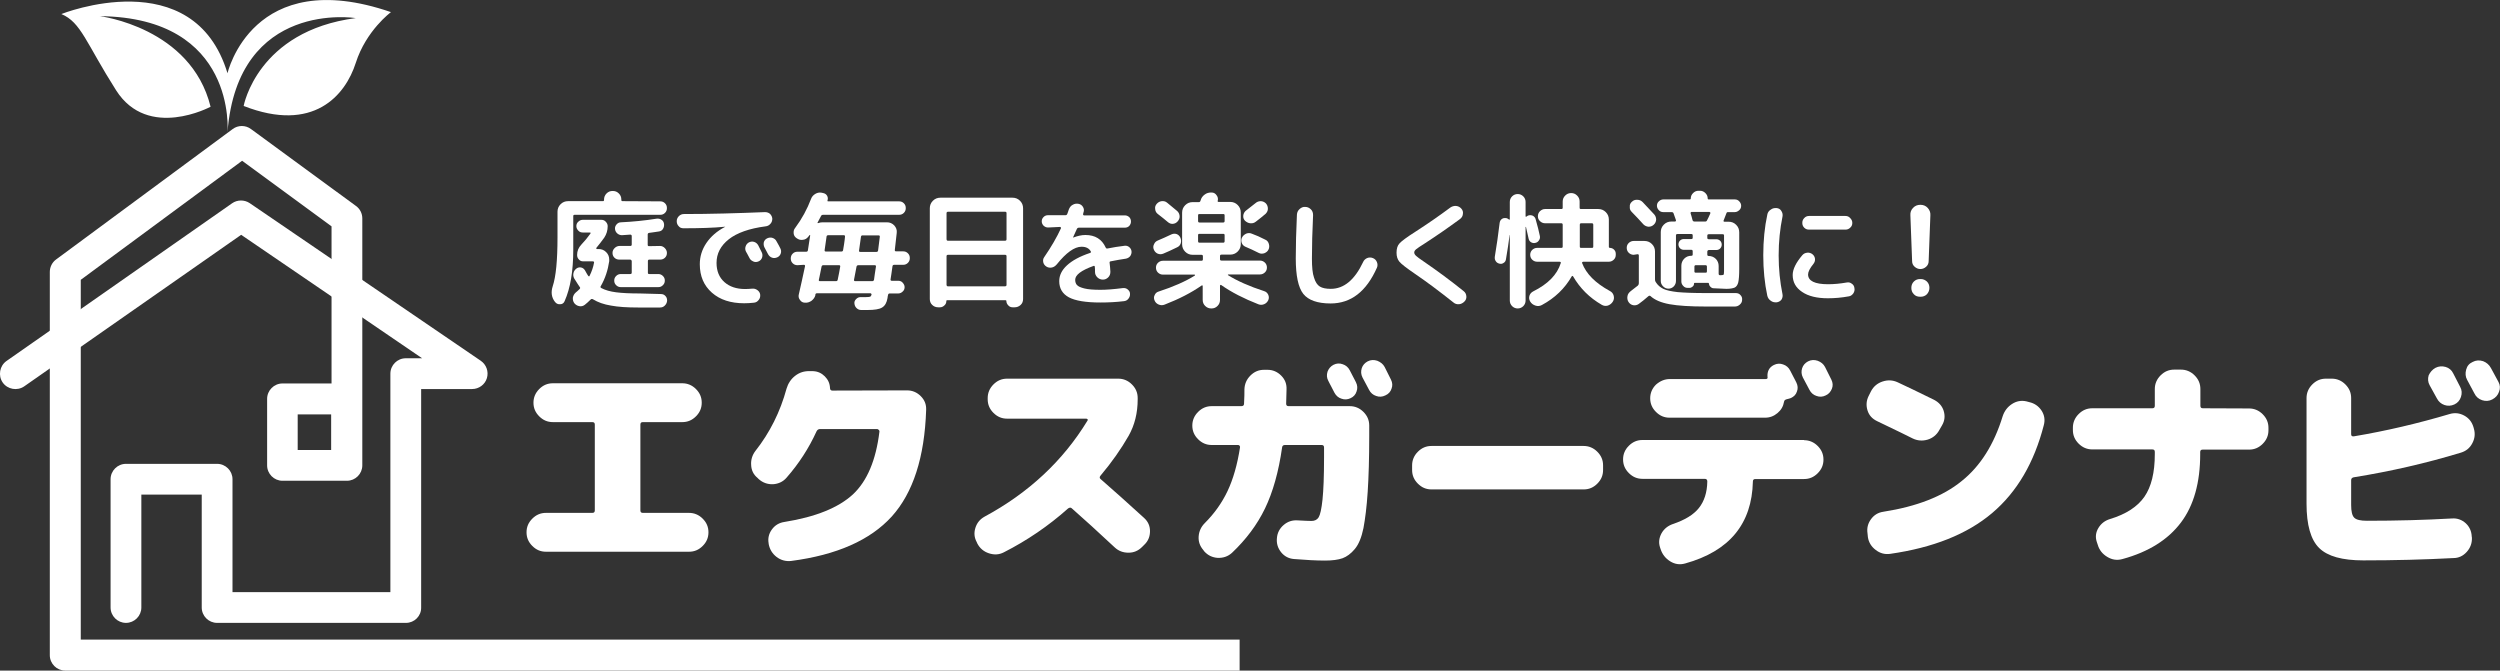 <?xml version="1.0" encoding="utf-8"?>
<!-- Generator: Adobe Illustrator 27.3.1, SVG Export Plug-In . SVG Version: 6.00 Build 0)  -->
<svg version="1.1" id="レイヤー_1" xmlns="http://www.w3.org/2000/svg" xmlns:xlink="http://www.w3.org/1999/xlink" x="0px"
	 y="0px" viewBox="0 0 130 34.87" style="enable-background:new 0 0 130 34.87;" xml:space="preserve">
<rect x="0" y="0" width="130" height="34.87" fill="#333333" stroke="none"/>
<style type="text/css">
	.st0{fill:#FFFFFF;}
</style>
<g id="レイヤー_1_00000095338044328288001640000013812852253934217396_">
	<g>
		<g id="イラスト">
			<path class="st0" d="M11.83,3.81c0,0,1.29-5.66,8.5-3.18c0,0-1.29,0.95-1.83,2.64c-0.54,1.69-2.2,3.66-5.83,2.24
				c0,0,0.71-3.9,5.83-4.57c0,0-6.13-0.98-6.67,5.93c0,0,0.51-5.96-6.64-6.03c0,0,4.74,0.58,5.76,4.71c0,0-3.25,1.75-4.91-0.85
				C4.47,2.23,4.22,1.16,3.19,0.73C3.19,0.73,10.07-2.02,11.83,3.81z"/>
			<path class="st0" d="M21.11,32.39h-9.82c-0.44,0-0.8-0.36-0.8-0.8v-5.87H7.35v5.87c0,0.44-0.36,0.8-0.8,0.8s-0.8-0.36-0.8-0.8
				v-6.67c0-0.44,0.36-0.8,0.8-0.8h4.74c0.44,0,0.8,0.36,0.8,0.8v5.87h8.21V19.43c0-0.44,0.36-0.8,0.8-0.8h0.85l-9.41-6.42
				L1.26,20.09c-0.36,0.25-0.87,0.16-1.12-0.2c-0.25-0.36-0.16-0.87,0.2-1.12l11.73-8.2c0.27-0.19,0.64-0.19,0.91-0.01l12.02,8.2
				c0.29,0.2,0.42,0.56,0.32,0.9c-0.1,0.34-0.42,0.57-0.77,0.57h-2.65v11.36C21.91,32.03,21.55,32.39,21.11,32.39z"/>
			<path class="st0" d="M64.46,34.87H3.39c-0.44,0-0.8-0.36-0.8-0.8V14.14c0-0.25,0.12-0.5,0.33-0.65l9.18-6.78
				c0.28-0.21,0.67-0.21,0.95,0l5.46,4c0.21,0.15,0.33,0.39,0.33,0.65V24.2c0,0.44-0.36,0.8-0.8,0.8h-3.35c-0.44,0-0.8-0.36-0.8-0.8
				v-3.46c0-0.44,0.36-0.8,0.8-0.8h2.55v-8.17l-4.65-3.41L4.2,14.55v18.71h60.26V34.87z M15.48,23.4h1.74v-1.85h-1.74V23.4z"/>
		</g>
		<g id="庭で毎日">
			<g>
				<path class="st0" d="M34.33,10.47c0.1,0,0.18,0.03,0.25,0.1c0.07,0.07,0.1,0.15,0.1,0.25c0,0.1-0.03,0.18-0.1,0.25
					c-0.07,0.07-0.15,0.1-0.25,0.1h-4.45c-0.05,0-0.07,0.02-0.07,0.07v1.75c0,1.1-0.15,2-0.45,2.67c-0.04,0.1-0.12,0.16-0.23,0.16
					c-0.11,0.01-0.2-0.03-0.27-0.12c-0.18-0.23-0.22-0.5-0.12-0.81c0.17-0.51,0.25-1.36,0.25-2.55v-1.33c0-0.15,0.05-0.28,0.16-0.39
					c0.11-0.11,0.24-0.16,0.39-0.16h1.81c0.04,0,0.06-0.02,0.06-0.06v-0.02c0-0.12,0.04-0.23,0.13-0.32
					c0.09-0.09,0.19-0.13,0.32-0.13c0.13,0,0.23,0.04,0.32,0.13s0.13,0.19,0.13,0.32v0.02c0,0.04,0.02,0.06,0.06,0.06L34.33,10.47
					L34.33,10.47z M34.36,15.29c0.1,0,0.18,0.03,0.24,0.1c0.07,0.07,0.09,0.15,0.09,0.25c-0.01,0.1-0.05,0.18-0.12,0.25
					c-0.07,0.07-0.15,0.1-0.25,0.1h-1.15c-0.56,0-1.03-0.03-1.4-0.1c-0.37-0.06-0.68-0.17-0.94-0.33c-0.04-0.02-0.08-0.02-0.11,0.01
					c-0.11,0.11-0.22,0.21-0.31,0.28c-0.09,0.07-0.19,0.09-0.29,0.07s-0.19-0.07-0.26-0.16c-0.06-0.09-0.08-0.18-0.07-0.29
					c0.02-0.1,0.07-0.19,0.15-0.26c0.05-0.04,0.12-0.1,0.2-0.18c0.03-0.03,0.04-0.07,0.01-0.1c-0.06-0.08-0.15-0.23-0.29-0.45
					c-0.05-0.09-0.06-0.18-0.04-0.28c0.02-0.1,0.08-0.18,0.16-0.24c0.07-0.05,0.16-0.07,0.24-0.05c0.09,0.02,0.15,0.07,0.2,0.15
					c0.08,0.15,0.14,0.25,0.17,0.29c0.01,0.01,0.02,0.02,0.04,0.02c0.02,0,0.03-0.01,0.03-0.03c0.11-0.22,0.19-0.45,0.23-0.68
					c0.01-0.04-0.01-0.07-0.07-0.07h-0.5c-0.09,0-0.16-0.03-0.22-0.1c-0.06-0.06-0.09-0.14-0.09-0.23c0-0.21,0.07-0.38,0.22-0.54
					c0.17-0.18,0.33-0.37,0.47-0.57c0.01-0.01,0.01-0.03,0.01-0.04c0-0.01-0.01-0.02-0.03-0.02H30.3c-0.09,0-0.17-0.03-0.23-0.1
					c-0.06-0.06-0.1-0.14-0.1-0.23c0-0.09,0.03-0.17,0.1-0.23c0.06-0.06,0.14-0.1,0.23-0.1h0.97c0.09,0,0.17,0.03,0.23,0.1
					c0.06,0.06,0.1,0.14,0.1,0.23c0,0.22-0.06,0.42-0.18,0.6c-0.11,0.16-0.25,0.33-0.41,0.53c-0.01,0.01-0.01,0.02,0,0.04
					c0.01,0.01,0.02,0.02,0.03,0.02h0.09c0.15,0,0.28,0.05,0.39,0.16c0.11,0.11,0.16,0.24,0.16,0.39v0.08
					c-0.07,0.47-0.21,0.9-0.44,1.3c-0.03,0.04-0.02,0.07,0.03,0.1c0.21,0.11,0.46,0.18,0.77,0.22c0.31,0.04,0.72,0.06,1.23,0.06
					L34.36,15.29L34.36,15.29z M34.32,12.79c0.1,0,0.18,0.04,0.25,0.11c0.07,0.07,0.11,0.16,0.11,0.25c0,0.1-0.03,0.18-0.1,0.25
					c-0.07,0.07-0.16,0.1-0.26,0.1h-0.56c-0.05,0-0.07,0.03-0.07,0.08v0.6c0,0.05,0.02,0.07,0.07,0.07h0.47
					c0.09,0,0.17,0.03,0.24,0.1c0.07,0.07,0.1,0.14,0.1,0.24s-0.03,0.17-0.1,0.24c-0.07,0.07-0.14,0.1-0.24,0.1h-1.95
					c-0.09,0-0.17-0.03-0.24-0.1c-0.07-0.07-0.1-0.14-0.1-0.24s0.03-0.17,0.1-0.24c0.07-0.07,0.15-0.1,0.24-0.1h0.49
					c0.05,0,0.08-0.02,0.08-0.07v-0.6c0-0.02-0.01-0.03-0.02-0.05c-0.02-0.02-0.03-0.03-0.06-0.03h-0.56c-0.1,0-0.19-0.03-0.26-0.1
					c-0.07-0.07-0.1-0.15-0.1-0.25c0-0.1,0.04-0.18,0.11-0.25c0.07-0.07,0.16-0.11,0.25-0.11h0.56c0.05,0,0.08-0.02,0.08-0.07v-0.45
					c0-0.04-0.03-0.07-0.08-0.07c-0.1,0.01-0.24,0.02-0.43,0.03c-0.09,0-0.17-0.03-0.24-0.09c-0.07-0.06-0.11-0.14-0.12-0.23
					s0.02-0.17,0.08-0.24c0.06-0.07,0.14-0.11,0.23-0.11c0.62-0.03,1.24-0.09,1.86-0.19c0.09-0.01,0.18,0.01,0.25,0.06
					c0.08,0.05,0.12,0.13,0.13,0.22c0.01,0.1-0.01,0.18-0.06,0.26c-0.05,0.08-0.13,0.12-0.23,0.13c-0.22,0.03-0.38,0.06-0.49,0.07
					c-0.05,0.01-0.07,0.04-0.07,0.09v0.53c0,0.05,0.02,0.07,0.07,0.07L34.32,12.79L34.32,12.79z"/>
				<path class="st0" d="M35.54,11.87c-0.1,0-0.19-0.03-0.25-0.11c-0.07-0.07-0.1-0.16-0.1-0.26s0.04-0.19,0.11-0.26
					c0.07-0.07,0.16-0.11,0.26-0.11c1.36,0,2.77-0.04,4.22-0.1c0.1,0,0.19,0.03,0.26,0.09c0.07,0.07,0.11,0.15,0.12,0.25
					c0,0.1-0.03,0.2-0.1,0.27c-0.07,0.08-0.15,0.12-0.25,0.13c-0.85,0.11-1.49,0.34-1.91,0.67c-0.43,0.34-0.64,0.75-0.64,1.23
					c0,0.43,0.14,0.76,0.41,1c0.27,0.24,0.63,0.36,1.08,0.36c0.12,0,0.24-0.01,0.37-0.02c0.1-0.01,0.19,0.02,0.27,0.08
					c0.08,0.06,0.13,0.14,0.14,0.23c0.01,0.1-0.01,0.2-0.08,0.28c-0.06,0.08-0.14,0.13-0.24,0.14c-0.18,0.02-0.35,0.03-0.51,0.03
					c-0.7,0-1.26-0.18-1.68-0.55c-0.42-0.37-0.63-0.86-0.63-1.48c0-0.39,0.11-0.76,0.34-1.1c0.23-0.34,0.55-0.62,0.97-0.84
					c0,0,0.01,0,0.01-0.01h-0.01C37.09,11.85,36.37,11.87,35.54,11.87z M38.95,12.6c0.09-0.04,0.18-0.05,0.27-0.02
					c0.09,0.03,0.16,0.09,0.21,0.18c0.02,0.04,0.05,0.1,0.09,0.18c0.04,0.08,0.07,0.14,0.09,0.18c0.04,0.08,0.05,0.17,0.02,0.27
					c-0.03,0.09-0.09,0.16-0.18,0.2c-0.09,0.04-0.18,0.05-0.27,0.01s-0.16-0.09-0.2-0.17c-0.1-0.2-0.17-0.31-0.19-0.35
					c-0.04-0.08-0.05-0.17-0.02-0.26C38.8,12.72,38.86,12.65,38.95,12.6z M39.9,12.39c0.09-0.04,0.18-0.05,0.27-0.02
					c0.09,0.03,0.17,0.09,0.21,0.18c0.09,0.16,0.16,0.28,0.2,0.37c0.04,0.08,0.05,0.17,0.02,0.26c-0.03,0.09-0.09,0.16-0.18,0.2
					c-0.09,0.04-0.18,0.05-0.27,0.02s-0.16-0.09-0.21-0.18c-0.04-0.08-0.1-0.2-0.19-0.36c-0.04-0.08-0.05-0.17-0.03-0.27
					C39.75,12.5,39.81,12.43,39.9,12.39z"/>
				<path class="st0" d="M41.47,13.79c-0.1,0-0.18-0.03-0.25-0.1c-0.07-0.07-0.1-0.15-0.1-0.25c0-0.1,0.03-0.18,0.1-0.25
					s0.15-0.1,0.25-0.1h0.45c0.05,0,0.08-0.02,0.09-0.07c0.04-0.25,0.08-0.51,0.12-0.78c0-0.01,0-0.01-0.01-0.02
					c-0.01,0-0.01,0-0.02,0c-0.02,0.03-0.04,0.06-0.07,0.09c-0.07,0.09-0.16,0.15-0.28,0.16c-0.12,0.02-0.22-0.01-0.32-0.08
					c-0.09-0.06-0.15-0.14-0.16-0.25c-0.01-0.11,0.01-0.21,0.08-0.29c0.35-0.47,0.62-0.97,0.83-1.52c0.04-0.11,0.12-0.19,0.22-0.25
					c0.1-0.06,0.21-0.08,0.32-0.06l0.09,0.02c0.09,0.02,0.15,0.06,0.2,0.14c0.04,0.08,0.05,0.15,0.02,0.24
					c-0.01,0.03,0,0.05,0.03,0.05h3.69c0.1,0,0.18,0.03,0.25,0.1s0.1,0.15,0.1,0.25S47.07,11,47,11.07c-0.07,0.07-0.15,0.1-0.25,0.1
					H42.8c-0.05,0-0.09,0.02-0.11,0.07c-0.07,0.13-0.13,0.24-0.18,0.34c0,0.01,0,0.02,0.01,0.02s0.02,0.01,0.03,0
					c0.08-0.03,0.15-0.04,0.23-0.04h3.34c0.15,0,0.27,0.05,0.38,0.16c0.1,0.11,0.15,0.24,0.13,0.39c-0.04,0.39-0.08,0.69-0.1,0.89
					c0,0.02,0,0.03,0.01,0.05c0.01,0.01,0.03,0.02,0.05,0.02h0.37c0.1,0,0.18,0.03,0.25,0.1s0.1,0.15,0.1,0.25
					c0,0.1-0.03,0.18-0.1,0.25c-0.07,0.07-0.15,0.1-0.25,0.1h-0.46c-0.05,0-0.08,0.02-0.09,0.07c-0.04,0.31-0.08,0.54-0.1,0.68
					c-0.01,0.05,0.01,0.08,0.06,0.08h0.34c0.09,0,0.17,0.03,0.23,0.1s0.1,0.14,0.1,0.23c0,0.09-0.03,0.17-0.1,0.23
					c-0.06,0.06-0.14,0.1-0.23,0.1h-0.44c-0.05,0-0.08,0.02-0.09,0.07c0,0.02-0.01,0.05-0.02,0.09c-0.01,0.04-0.01,0.06-0.01,0.08
					c-0.04,0.24-0.13,0.4-0.28,0.49c-0.14,0.09-0.4,0.13-0.76,0.13h-0.33c-0.1,0-0.18-0.04-0.24-0.1c-0.07-0.07-0.1-0.14-0.11-0.24
					c-0.01-0.09,0.02-0.16,0.09-0.23c0.07-0.07,0.14-0.1,0.23-0.1c0.04,0,0.09,0,0.15,0c0.06,0,0.1,0,0.12,0
					c0.11,0,0.18-0.01,0.22-0.02c0.03-0.01,0.06-0.04,0.08-0.1c0-0.02,0-0.03-0.01-0.05c-0.01-0.02-0.03-0.03-0.05-0.03h-2.78
					c-0.04,0-0.07,0.02-0.08,0.06c0,0,0,0.01,0,0.02c0,0.01,0,0.01,0,0.02c-0.03,0.12-0.1,0.21-0.2,0.29
					c-0.1,0.07-0.21,0.11-0.34,0.1c-0.11,0-0.2-0.05-0.26-0.14c-0.07-0.09-0.09-0.19-0.06-0.3c0.1-0.44,0.21-0.92,0.32-1.45
					c0.01-0.05-0.01-0.08-0.06-0.08L41.47,13.79L41.47,13.79z M42.72,13.87c-0.09,0.43-0.13,0.66-0.14,0.68
					c-0.01,0.05,0.01,0.07,0.06,0.07h0.83c0.05,0,0.08-0.02,0.09-0.07c0.06-0.28,0.1-0.5,0.13-0.68c0.01-0.05-0.01-0.08-0.06-0.08
					h-0.82C42.76,13.79,42.73,13.82,42.72,13.87z M42.98,12.31c-0.05,0.34-0.08,0.57-0.1,0.7c0,0.02,0,0.03,0.01,0.05
					c0.01,0.01,0.03,0.02,0.05,0.02h0.81c0.05,0,0.08-0.02,0.09-0.07c0-0.02,0.02-0.12,0.05-0.3c0.03-0.18,0.04-0.31,0.05-0.4
					c0-0.02,0-0.04-0.01-0.06c-0.01-0.01-0.03-0.02-0.05-0.02h-0.8C43.01,12.23,42.98,12.26,42.98,12.31z M44.54,13.86
					c-0.03,0.18-0.08,0.41-0.13,0.68c-0.01,0.05,0.01,0.08,0.06,0.08h0.89c0.05,0,0.08-0.03,0.09-0.08c0.02-0.15,0.05-0.38,0.1-0.68
					c0-0.02,0-0.03-0.01-0.05c-0.01-0.01-0.03-0.02-0.05-0.02h-0.85C44.58,13.79,44.55,13.82,44.54,13.86z M44.77,12.31
					c-0.04,0.32-0.08,0.55-0.1,0.72c-0.01,0.04,0.01,0.07,0.07,0.07h0.83c0.05,0,0.08-0.02,0.09-0.07c0.02-0.16,0.05-0.4,0.09-0.72
					c0-0.02,0-0.03-0.01-0.05c-0.01-0.01-0.03-0.02-0.05-0.02h-0.82C44.81,12.23,44.78,12.26,44.77,12.31z"/>
				<path class="st0" d="M48.79,15.98c-0.12,0-0.23-0.04-0.31-0.12c-0.09-0.08-0.13-0.19-0.13-0.31v-4.72
					c0-0.15,0.05-0.28,0.16-0.39c0.11-0.11,0.24-0.16,0.39-0.16h3.75c0.15,0,0.28,0.05,0.39,0.16c0.11,0.11,0.16,0.24,0.16,0.39
					v4.72c0,0.12-0.04,0.23-0.13,0.31c-0.09,0.08-0.19,0.12-0.31,0.12h-0.1c-0.09,0-0.17-0.03-0.23-0.1
					c-0.06-0.06-0.1-0.14-0.1-0.23c0-0.03-0.02-0.04-0.05-0.04h-3.02c-0.03,0-0.05,0.01-0.05,0.04c0,0.09-0.03,0.17-0.1,0.23
					c-0.06,0.06-0.14,0.1-0.23,0.1H48.79z M49.22,11.08v1.36c0,0.02,0.01,0.04,0.02,0.06c0.01,0.01,0.03,0.02,0.06,0.02h2.96
					c0.02,0,0.04-0.01,0.06-0.02c0.01-0.01,0.02-0.03,0.02-0.06v-1.36c0-0.05-0.03-0.07-0.08-0.07H49.3
					C49.25,11.01,49.22,11.04,49.22,11.08z M49.22,13.32v1.49c0,0.02,0.01,0.04,0.02,0.06c0.01,0.01,0.03,0.02,0.06,0.02h2.96
					c0.02,0,0.04-0.01,0.06-0.02c0.01-0.01,0.02-0.03,0.02-0.06v-1.49c0-0.05-0.03-0.07-0.08-0.07H49.3
					C49.25,13.25,49.22,13.27,49.22,13.32z"/>
				<path class="st0" d="M54.5,11.83c-0.09,0-0.16-0.03-0.23-0.09c-0.06-0.06-0.1-0.14-0.1-0.23c0-0.09,0.03-0.16,0.1-0.23
					c0.06-0.06,0.14-0.09,0.23-0.09h0.91c0.04,0,0.07-0.02,0.09-0.07c0.01-0.02,0.02-0.06,0.04-0.11c0.02-0.05,0.03-0.09,0.04-0.12
					c0.04-0.1,0.1-0.19,0.2-0.24c0.1-0.06,0.2-0.07,0.31-0.05c0.1,0.02,0.18,0.08,0.23,0.17c0.05,0.09,0.06,0.18,0.02,0.28
					c0,0.01-0.01,0.02-0.01,0.04c-0.01,0.02-0.01,0.03-0.01,0.04c0,0.02,0,0.03,0.01,0.05c0.01,0.01,0.02,0.02,0.04,0.02h2.12
					c0.09,0,0.16,0.03,0.23,0.09c0.06,0.06,0.09,0.14,0.09,0.23c0,0.09-0.03,0.16-0.09,0.23c-0.06,0.06-0.14,0.09-0.23,0.09H56.1
					c-0.04,0-0.08,0.02-0.1,0.06c-0.04,0.1-0.11,0.25-0.2,0.44c0,0.01,0,0.01,0.01,0.01h0.01c0.21-0.08,0.42-0.13,0.62-0.13
					c0.51,0,0.86,0.22,1.06,0.66c0.02,0.04,0.05,0.05,0.1,0.04c0.28-0.06,0.57-0.1,0.88-0.14c0.09-0.01,0.17,0.01,0.24,0.07
					c0.07,0.06,0.11,0.13,0.12,0.22c0.01,0.09-0.02,0.18-0.07,0.25c-0.06,0.07-0.13,0.11-0.22,0.13c-0.25,0.04-0.52,0.08-0.8,0.14
					c-0.04,0.01-0.06,0.03-0.05,0.08c0.02,0.14,0.03,0.3,0.04,0.46c0,0.11-0.03,0.21-0.11,0.29c-0.08,0.08-0.17,0.12-0.28,0.12
					c-0.11,0-0.21-0.04-0.29-0.12c-0.08-0.08-0.12-0.17-0.12-0.29c0-0.03,0-0.07,0-0.13c0-0.06-0.01-0.1-0.01-0.13
					c0-0.02-0.01-0.03-0.02-0.04c-0.02-0.01-0.03-0.01-0.05,0c-0.64,0.23-0.95,0.47-0.95,0.72c0,0.11,0.03,0.2,0.09,0.27
					c0.06,0.07,0.19,0.13,0.39,0.18c0.2,0.05,0.48,0.07,0.84,0.07c0.31,0,0.69-0.03,1.16-0.09c0.09-0.01,0.18,0.01,0.25,0.07
					c0.07,0.06,0.12,0.13,0.12,0.22c0.01,0.1-0.02,0.18-0.08,0.26c-0.06,0.08-0.14,0.12-0.23,0.13c-0.41,0.05-0.82,0.07-1.23,0.07
					c-0.76,0-1.3-0.09-1.64-0.27c-0.33-0.18-0.5-0.46-0.5-0.84c0-0.3,0.13-0.57,0.4-0.82c0.27-0.25,0.67-0.47,1.21-0.65
					c0.04-0.02,0.05-0.04,0.03-0.08c-0.09-0.16-0.25-0.24-0.48-0.24c-0.37,0-0.8,0.31-1.29,0.92c-0.07,0.08-0.15,0.14-0.25,0.16
					c-0.1,0.02-0.2,0.01-0.29-0.05c-0.08-0.05-0.14-0.13-0.16-0.22c-0.02-0.1-0.01-0.19,0.05-0.27c0.37-0.54,0.66-1.04,0.87-1.5
					c0-0.02,0-0.03-0.01-0.05c-0.01-0.01-0.02-0.02-0.04-0.02L54.5,11.83L54.5,11.83z"/>
				<path class="st0" d="M60.49,13.19c-0.1,0.04-0.19,0.04-0.29,0c-0.09-0.04-0.16-0.11-0.2-0.21c-0.04-0.09-0.04-0.19,0.01-0.28
					c0.04-0.1,0.11-0.16,0.21-0.2c0.19-0.08,0.42-0.18,0.69-0.31c0.09-0.04,0.18-0.05,0.27-0.02c0.09,0.03,0.16,0.1,0.2,0.19
					c0.04,0.1,0.05,0.19,0.02,0.29c-0.03,0.1-0.1,0.17-0.19,0.21C60.93,13,60.68,13.11,60.49,13.19z M62.54,14.87
					c0-0.02-0.01-0.03-0.02-0.03c-0.01,0-0.03,0-0.04,0.01c-0.53,0.37-1.17,0.7-1.92,0.99c-0.1,0.04-0.2,0.04-0.3,0
					c-0.1-0.04-0.18-0.11-0.22-0.21c-0.04-0.09-0.05-0.19,0-0.28c0.04-0.1,0.11-0.16,0.21-0.19c0.77-0.25,1.4-0.53,1.88-0.83
					c0.01-0.01,0.01-0.02,0.01-0.03c0-0.01-0.01-0.02-0.02-0.02h-1.65c-0.1,0-0.19-0.04-0.26-0.11c-0.07-0.07-0.1-0.16-0.1-0.25
					c0-0.1,0.03-0.18,0.1-0.25c0.07-0.07,0.16-0.11,0.26-0.11h2c0.05,0,0.08-0.02,0.08-0.07v-0.17c0-0.05-0.03-0.07-0.08-0.07H62.3
					h-0.28c-0.15,0-0.28-0.05-0.39-0.16c-0.11-0.11-0.16-0.24-0.16-0.39v-1.64c0-0.15,0.05-0.28,0.16-0.39
					c0.11-0.11,0.24-0.16,0.39-0.16h0.32c0.04,0,0.07-0.02,0.08-0.06v-0.01c0,0,0.01-0.01,0.01-0.01c0.03-0.13,0.1-0.23,0.21-0.31
					c0.1-0.08,0.22-0.11,0.34-0.11H63c0.11,0,0.2,0.05,0.26,0.14c0.07,0.09,0.09,0.19,0.06,0.3c-0.01,0.03,0.01,0.05,0.05,0.05h0.6
					c0.15,0,0.28,0.05,0.39,0.16c0.11,0.11,0.16,0.24,0.16,0.39v1.64c0,0.15-0.05,0.28-0.16,0.39c-0.11,0.11-0.24,0.16-0.39,0.16
					h-0.45c-0.05,0-0.08,0.02-0.08,0.07v0.17c0,0.05,0.03,0.07,0.08,0.07h2c0.1,0,0.19,0.04,0.26,0.11c0.07,0.07,0.1,0.16,0.1,0.25
					c0,0.1-0.03,0.18-0.1,0.25c-0.07,0.07-0.16,0.11-0.26,0.11h-1.65c-0.01,0-0.02,0.01-0.02,0.02c0,0.01,0,0.02,0.01,0.02
					c0.48,0.3,1.11,0.58,1.88,0.83c0.1,0.03,0.17,0.1,0.21,0.19c0.04,0.09,0.04,0.19,0,0.28c-0.05,0.1-0.12,0.17-0.22,0.21
					c-0.1,0.04-0.2,0.04-0.3,0c-0.74-0.29-1.39-0.62-1.93-1c-0.01-0.01-0.03-0.01-0.04,0c-0.01,0.01-0.02,0.02-0.02,0.04v0.73
					c0,0.13-0.04,0.23-0.13,0.32c-0.09,0.09-0.19,0.13-0.32,0.13c-0.12,0-0.23-0.04-0.32-0.13c-0.09-0.09-0.13-0.19-0.13-0.32
					L62.54,14.87L62.54,14.87z M60.15,10.6c0.07-0.08,0.16-0.13,0.26-0.14s0.2,0.01,0.28,0.08c0.2,0.16,0.37,0.3,0.52,0.43
					c0.08,0.07,0.12,0.16,0.13,0.26c0.01,0.1-0.03,0.2-0.1,0.28c-0.07,0.08-0.15,0.12-0.25,0.13c-0.1,0.01-0.19-0.03-0.27-0.1
					c-0.13-0.11-0.3-0.25-0.51-0.41c-0.08-0.06-0.13-0.14-0.14-0.25C60.05,10.77,60.08,10.68,60.15,10.6z M62.3,11.2v0.29
					c0,0.05,0.02,0.08,0.07,0.08h1.24c0.05,0,0.07-0.03,0.07-0.08V11.2c0-0.05-0.02-0.07-0.07-0.07h-1.24
					C62.32,11.13,62.3,11.15,62.3,11.2z M62.37,12.62h1.24c0.05,0,0.07-0.03,0.07-0.08v-0.31c0-0.05-0.02-0.07-0.07-0.07h-1.24
					c-0.05,0-0.07,0.02-0.07,0.07v0.31C62.3,12.59,62.32,12.62,62.37,12.62z M65.79,12.46c0.1,0.04,0.16,0.12,0.19,0.22
					c0.03,0.1,0.03,0.21-0.02,0.3c-0.04,0.09-0.12,0.15-0.22,0.19c-0.1,0.03-0.2,0.03-0.29-0.02c-0.25-0.13-0.48-0.23-0.69-0.32
					c-0.09-0.04-0.16-0.11-0.19-0.2c-0.03-0.09-0.03-0.19,0.01-0.27c0.05-0.1,0.12-0.16,0.22-0.21c0.1-0.04,0.2-0.04,0.29,0
					C65.31,12.23,65.54,12.33,65.79,12.46z M65.29,10.56c0.08-0.07,0.17-0.1,0.28-0.1c0.11,0.01,0.19,0.05,0.26,0.12
					c0.07,0.08,0.1,0.17,0.1,0.28c0,0.1-0.05,0.19-0.12,0.26c-0.16,0.14-0.33,0.27-0.51,0.41c-0.09,0.07-0.18,0.09-0.29,0.08
					c-0.1-0.01-0.19-0.06-0.27-0.13c-0.07-0.08-0.1-0.16-0.09-0.27c0.01-0.1,0.06-0.19,0.13-0.25L65.29,10.56z"/>
				<path class="st0" d="M69.19,15.78c-0.68,0-1.16-0.17-1.42-0.5c-0.26-0.33-0.39-0.94-0.39-1.84c0-0.66,0.02-1.42,0.06-2.28
					c0.01-0.12,0.05-0.21,0.14-0.29s0.18-0.12,0.3-0.11c0.11,0,0.21,0.05,0.29,0.13c0.08,0.08,0.11,0.18,0.11,0.3
					c-0.04,0.84-0.06,1.6-0.06,2.26c0,0.43,0.03,0.77,0.11,0.99c0.07,0.23,0.17,0.38,0.3,0.46s0.32,0.12,0.57,0.12
					c0.68,0,1.24-0.46,1.68-1.39c0.04-0.1,0.12-0.17,0.21-0.21c0.1-0.04,0.2-0.04,0.3,0s0.17,0.11,0.21,0.21
					c0.04,0.1,0.04,0.2,0,0.29C71.05,15.16,70.25,15.78,69.19,15.78z"/>
				<path class="st0" d="M73.58,14.24c-0.44-0.3-0.71-0.51-0.81-0.63s-0.15-0.27-0.15-0.47c0-0.21,0.05-0.38,0.16-0.49
					c0.11-0.12,0.38-0.32,0.82-0.6c0.62-0.4,1.23-0.82,1.82-1.26c0.09-0.06,0.19-0.09,0.3-0.08c0.11,0.01,0.2,0.06,0.27,0.14
					c0.07,0.08,0.1,0.17,0.08,0.28c-0.01,0.11-0.06,0.19-0.15,0.26c-0.61,0.45-1.22,0.87-1.82,1.26c-0.24,0.15-0.4,0.26-0.46,0.31
					c-0.07,0.06-0.1,0.11-0.1,0.17c0,0.06,0.03,0.11,0.09,0.17c0.06,0.06,0.2,0.16,0.42,0.31c0.7,0.48,1.39,0.99,2.06,1.53
					c0.08,0.06,0.13,0.15,0.14,0.26c0.01,0.11-0.02,0.2-0.1,0.28c-0.08,0.08-0.17,0.13-0.28,0.14c-0.11,0.01-0.21-0.02-0.29-0.09
					C74.9,15.19,74.24,14.69,73.58,14.24z"/>
				<path class="st0" d="M77.97,13.71c-0.08-0.02-0.15-0.06-0.19-0.13c-0.05-0.07-0.06-0.14-0.05-0.23c0.1-0.59,0.18-1.17,0.25-1.75
					c0.01-0.08,0.04-0.15,0.1-0.2c0.06-0.05,0.13-0.07,0.22-0.06c0.06,0,0.11,0.03,0.16,0.07c0,0,0.01,0.01,0.02,0.01
					c0.01,0,0.02,0,0.02,0c0.01,0,0.01-0.01,0.01-0.02V10.5c0-0.11,0.04-0.21,0.12-0.29c0.08-0.08,0.18-0.12,0.29-0.12
					c0.11,0,0.21,0.04,0.29,0.12c0.08,0.08,0.12,0.18,0.12,0.29v0.74c0,0.03,0.01,0.04,0.05,0.02c0.03-0.03,0.07-0.05,0.11-0.06
					c0.08-0.02,0.15-0.01,0.22,0.02c0.07,0.04,0.12,0.1,0.14,0.17c0.1,0.36,0.18,0.65,0.22,0.87c0.02,0.08,0.01,0.16-0.04,0.23
					c-0.04,0.07-0.1,0.12-0.19,0.14c-0.08,0.02-0.15,0.01-0.22-0.03c-0.07-0.04-0.11-0.1-0.13-0.18c-0.06-0.27-0.11-0.48-0.14-0.62
					c0,0-0.01,0-0.02,0v3.83c0,0.11-0.04,0.21-0.12,0.29c-0.08,0.08-0.18,0.12-0.29,0.12c-0.11,0-0.21-0.04-0.29-0.12
					c-0.08-0.08-0.12-0.18-0.12-0.29v-3.41H78.5c-0.05,0.39-0.11,0.8-0.19,1.26c-0.01,0.08-0.05,0.15-0.12,0.19
					C78.12,13.72,78.05,13.73,77.97,13.71z M83.71,12.89c0.08,0,0.16,0.03,0.22,0.09c0.06,0.06,0.09,0.13,0.09,0.22v0.05
					c0,0.1-0.03,0.18-0.1,0.25s-0.16,0.11-0.26,0.11h-1.33c-0.02,0-0.03,0.01-0.05,0.02c-0.01,0.01-0.02,0.03-0.01,0.05
					c0.21,0.56,0.69,1.04,1.44,1.45c0.1,0.05,0.17,0.13,0.2,0.24c0.03,0.11,0.02,0.21-0.04,0.31c-0.06,0.1-0.15,0.17-0.26,0.21
					c-0.11,0.03-0.22,0.02-0.32-0.04c-0.64-0.37-1.13-0.86-1.49-1.48c-0.03-0.03-0.05-0.03-0.07,0c-0.36,0.63-0.88,1.13-1.55,1.49
					c-0.11,0.06-0.22,0.07-0.34,0.03c-0.12-0.04-0.21-0.11-0.27-0.21c-0.06-0.1-0.07-0.2-0.04-0.3c0.03-0.1,0.1-0.18,0.2-0.23
					c0.76-0.38,1.24-0.86,1.43-1.47c0.01-0.02,0.01-0.03-0.01-0.05c-0.01-0.01-0.03-0.02-0.05-0.02h-1.17
					c-0.1,0-0.19-0.04-0.26-0.11c-0.07-0.07-0.1-0.16-0.1-0.25s0.03-0.18,0.1-0.25c0.07-0.07,0.16-0.11,0.26-0.11h1.26
					c0.05,0,0.07-0.02,0.07-0.07v-1.13c0-0.05-0.02-0.08-0.07-0.08h-0.85c-0.1,0-0.19-0.04-0.26-0.11
					c-0.08-0.07-0.11-0.16-0.11-0.26c0-0.1,0.04-0.19,0.11-0.26c0.08-0.07,0.16-0.11,0.26-0.11h0.85c0.05,0,0.07-0.02,0.07-0.07
					v-0.32c0-0.12,0.04-0.22,0.13-0.31c0.09-0.09,0.19-0.13,0.31-0.13s0.22,0.04,0.31,0.13c0.09,0.09,0.13,0.19,0.13,0.31v0.32
					c0,0.05,0.02,0.07,0.07,0.07h0.9c0.15,0,0.28,0.05,0.39,0.16c0.11,0.11,0.16,0.24,0.16,0.39v1.43
					C83.67,12.88,83.69,12.89,83.71,12.89z M82.85,12.82v-1.13c0-0.05-0.02-0.08-0.07-0.08h-0.56c-0.05,0-0.07,0.03-0.07,0.08v1.13
					c0,0.05,0.02,0.07,0.07,0.07h0.56C82.83,12.89,82.85,12.87,82.85,12.82z"/>
				<path class="st0" d="M84.95,13.25c-0.1,0-0.19-0.04-0.26-0.11c-0.07-0.07-0.1-0.16-0.1-0.25c0-0.1,0.03-0.18,0.1-0.25
					c0.07-0.07,0.16-0.11,0.26-0.11h0.56c0.15,0,0.28,0.05,0.39,0.16c0.11,0.11,0.16,0.24,0.16,0.39v1.45c0,0.06,0.01,0.1,0.04,0.14
					c0.1,0.16,0.23,0.27,0.39,0.35c0.16,0.08,0.41,0.13,0.75,0.17c0.34,0.03,0.82,0.05,1.47,0.05h1.55c0.1,0,0.18,0.03,0.24,0.1
					c0.07,0.07,0.1,0.15,0.09,0.25c0,0.1-0.04,0.18-0.12,0.25c-0.08,0.07-0.16,0.1-0.26,0.1h-1.5c-0.82,0-1.45-0.04-1.89-0.12
					c-0.44-0.08-0.77-0.22-0.99-0.42c-0.03-0.03-0.07-0.03-0.11,0c-0.19,0.17-0.36,0.3-0.51,0.41c-0.09,0.06-0.18,0.08-0.29,0.06
					c-0.1-0.02-0.18-0.08-0.24-0.17c-0.06-0.1-0.07-0.2-0.05-0.31s0.09-0.19,0.18-0.26c0.08-0.06,0.2-0.15,0.36-0.28
					c0.03-0.03,0.05-0.07,0.05-0.12v-1.44c0-0.05-0.02-0.07-0.07-0.07L84.95,13.25L84.95,13.25z M84.86,10.49
					c0.08-0.08,0.18-0.11,0.29-0.1c0.11,0,0.2,0.05,0.27,0.12c0.28,0.29,0.47,0.51,0.6,0.64c0.07,0.08,0.1,0.17,0.1,0.28
					c-0.01,0.1-0.05,0.19-0.13,0.26c-0.08,0.07-0.16,0.1-0.27,0.1c-0.1-0.01-0.19-0.05-0.26-0.12c-0.2-0.22-0.4-0.44-0.61-0.65
					c-0.08-0.08-0.11-0.16-0.1-0.27C84.74,10.64,84.78,10.56,84.86,10.49z M89.77,11.1c-0.05,0.14-0.1,0.26-0.14,0.36
					c-0.02,0.04,0,0.07,0.04,0.07h0.22c0.15,0,0.28,0.05,0.39,0.16c0.11,0.11,0.16,0.24,0.16,0.39v1.91c0,0.32-0.02,0.56-0.05,0.69
					s-0.1,0.23-0.18,0.27c-0.09,0.04-0.23,0.07-0.44,0.07c-0.02,0-0.24-0.01-0.66-0.03c-0.07,0-0.12-0.03-0.17-0.08
					c-0.05-0.05-0.07-0.1-0.08-0.17c0-0.02-0.01-0.03-0.03-0.03h-0.71c-0.02,0-0.03,0.01-0.03,0.03c0,0.06-0.02,0.12-0.07,0.16
					s-0.1,0.07-0.16,0.07h-0.1c-0.09,0-0.17-0.03-0.23-0.1c-0.06-0.06-0.1-0.14-0.1-0.23v-0.82c0-0.14,0.05-0.27,0.15-0.37
					c0.1-0.1,0.22-0.15,0.37-0.15c0.05,0,0.07-0.02,0.07-0.07v-0.16c0-0.05-0.02-0.08-0.07-0.08h-0.39c-0.08,0-0.15-0.03-0.2-0.08
					c-0.05-0.05-0.08-0.12-0.08-0.2c0-0.08,0.03-0.15,0.08-0.2c0.05-0.05,0.12-0.08,0.2-0.08h0.39c0.05,0,0.07-0.02,0.07-0.07v-0.12
					c0-0.05-0.02-0.07-0.07-0.07h-0.72c-0.05,0-0.08,0.02-0.08,0.07v2.37c0,0.11-0.04,0.2-0.11,0.28c-0.08,0.08-0.17,0.12-0.28,0.12
					c-0.11,0-0.2-0.04-0.28-0.12c-0.08-0.08-0.12-0.17-0.12-0.28v-2.54c0-0.15,0.05-0.28,0.16-0.39c0.11-0.11,0.24-0.16,0.39-0.16
					h0.19c0.02,0,0.03-0.01,0.04-0.02c0.01-0.01,0.01-0.03,0.01-0.05c-0.01-0.04-0.03-0.1-0.06-0.17c-0.03-0.08-0.05-0.13-0.06-0.17
					c-0.01-0.05-0.05-0.08-0.1-0.08h-0.44c-0.09,0-0.17-0.03-0.23-0.1c-0.06-0.06-0.1-0.14-0.1-0.23c0-0.09,0.03-0.17,0.1-0.23
					c0.06-0.06,0.14-0.1,0.23-0.1h1.38c0.03,0,0.05-0.02,0.05-0.05c0-0.11,0.04-0.2,0.12-0.28c0.08-0.08,0.17-0.12,0.28-0.12h0.08
					c0.11,0,0.2,0.04,0.28,0.12c0.08,0.08,0.12,0.17,0.12,0.28c0,0.03,0.02,0.05,0.05,0.05h1.36c0.09,0,0.17,0.03,0.23,0.1
					c0.06,0.06,0.1,0.14,0.1,0.23s-0.03,0.17-0.1,0.23s-0.14,0.1-0.23,0.1h-0.38C89.82,11.03,89.78,11.05,89.77,11.1z M88.67,11.52
					c0.05,0,0.08-0.02,0.1-0.07c0.01-0.03,0.04-0.08,0.08-0.16c0.04-0.08,0.07-0.15,0.09-0.2c0-0.02,0-0.03-0.01-0.05
					c-0.01-0.01-0.03-0.02-0.04-0.02h-0.93c-0.02,0-0.03,0.01-0.04,0.02c-0.01,0.01-0.01,0.03-0.01,0.05
					c0.03,0.1,0.07,0.22,0.1,0.35c0.01,0.05,0.05,0.08,0.1,0.08C88.11,11.52,88.67,11.52,88.67,11.52z M88.76,14.11v-0.24
					c0-0.05-0.02-0.08-0.07-0.08h-0.51c-0.05,0-0.07,0.03-0.07,0.08v0.24c0,0.05,0.02,0.07,0.07,0.07h0.51
					C88.73,14.19,88.76,14.16,88.76,14.11z M89.65,12.25c0-0.05-0.02-0.07-0.07-0.07h-0.72c-0.05,0-0.08,0.02-0.08,0.07v0.12
					c0,0.05,0.03,0.07,0.08,0.07h0.39c0.08,0,0.14,0.03,0.2,0.08c0.05,0.05,0.08,0.12,0.08,0.2c0,0.08-0.03,0.15-0.08,0.2
					c-0.05,0.05-0.12,0.08-0.2,0.08h-0.39c-0.02,0-0.03,0.01-0.05,0.02c-0.02,0.02-0.03,0.03-0.03,0.06v0.16
					c0,0.04,0.02,0.07,0.07,0.07c0.14,0,0.27,0.05,0.37,0.15c0.1,0.1,0.15,0.23,0.15,0.37v0.4c0,0.05,0.02,0.08,0.07,0.08h0.04
					c0.08,0,0.13-0.01,0.15-0.03c0.01-0.02,0.02-0.08,0.02-0.18L89.65,12.25L89.65,12.25z"/>
				<path class="st0" d="M92.39,15.72c-0.11,0.01-0.22-0.01-0.31-0.08c-0.1-0.07-0.15-0.15-0.18-0.26
					c-0.14-0.65-0.21-1.36-0.21-2.11s0.07-1.46,0.21-2.11c0.02-0.11,0.08-0.2,0.18-0.26c0.09-0.07,0.2-0.09,0.31-0.08
					c0.1,0.01,0.19,0.06,0.24,0.15c0.06,0.09,0.08,0.19,0.06,0.29c-0.13,0.64-0.2,1.31-0.2,2.02c0,0.71,0.07,1.38,0.2,2.02
					c0.02,0.1,0,0.2-0.06,0.29C92.58,15.65,92.49,15.71,92.39,15.72z M95.05,15.51c-0.57,0-1.02-0.11-1.34-0.33
					c-0.33-0.22-0.49-0.51-0.49-0.88c0-0.3,0.17-0.64,0.5-1.03c0.07-0.08,0.15-0.12,0.26-0.13c0.1-0.01,0.2,0.02,0.28,0.09
					c0.07,0.06,0.11,0.14,0.12,0.23c0.01,0.1-0.02,0.18-0.08,0.26c-0.19,0.23-0.28,0.42-0.28,0.55c0,0.34,0.35,0.51,1.04,0.51
					c0.3,0,0.63-0.03,0.97-0.09c0.1-0.02,0.18,0,0.26,0.06c0.08,0.05,0.13,0.13,0.14,0.23c0.02,0.1,0,0.19-0.06,0.28
					c-0.06,0.08-0.14,0.14-0.23,0.15C95.76,15.48,95.4,15.51,95.05,15.51z M94.07,11.23h1.89c0.1,0,0.18,0.03,0.25,0.11
					c0.07,0.07,0.11,0.15,0.11,0.25c0,0.1-0.03,0.18-0.11,0.25c-0.07,0.07-0.15,0.1-0.25,0.1h-1.89c-0.1,0-0.18-0.03-0.25-0.1
					c-0.07-0.07-0.1-0.15-0.1-0.25c0-0.1,0.03-0.18,0.1-0.25C93.89,11.26,93.98,11.23,94.07,11.23z"/>
				<path class="st0" d="M100.16,13.87c-0.09,0.08-0.19,0.12-0.3,0.12c-0.11,0-0.21-0.04-0.3-0.12c-0.09-0.08-0.13-0.18-0.13-0.29
					l-0.09-2.39c-0.01-0.15,0.04-0.28,0.14-0.38c0.1-0.11,0.23-0.16,0.38-0.16c0.15,0,0.28,0.05,0.38,0.16s0.15,0.24,0.14,0.38
					l-0.09,2.39C100.29,13.69,100.25,13.79,100.16,13.87z M99.88,14.51c0.13,0,0.23,0.05,0.32,0.13c0.09,0.09,0.13,0.2,0.13,0.33
					s-0.05,0.24-0.13,0.33c-0.09,0.09-0.2,0.13-0.32,0.13h-0.04c-0.13,0-0.24-0.04-0.32-0.13c-0.09-0.09-0.13-0.2-0.13-0.33
					s0.04-0.24,0.13-0.33s0.2-0.13,0.32-0.13H99.88z"/>
			</g>
		</g>
		<g id="エクスガーデンナビ">
			<g>
				<path class="st0" d="M35.83,26.67c0.27,0,0.51,0.1,0.71,0.3c0.2,0.2,0.3,0.43,0.3,0.71c0,0.28-0.1,0.51-0.3,0.71
					c-0.2,0.2-0.43,0.3-0.71,0.3h-7.44c-0.28,0-0.51-0.1-0.71-0.3c-0.2-0.2-0.3-0.43-0.3-0.71s0.1-0.51,0.3-0.71
					c0.2-0.2,0.43-0.3,0.71-0.3h2.41c0.09,0,0.13-0.04,0.13-0.13v-4.46c0-0.09-0.04-0.13-0.13-0.13h-2.05c-0.28,0-0.51-0.1-0.71-0.3
					c-0.2-0.2-0.3-0.43-0.3-0.71c0-0.27,0.1-0.51,0.3-0.71c0.2-0.2,0.43-0.3,0.71-0.3h6.73c0.27,0,0.51,0.1,0.71,0.3
					c0.2,0.2,0.3,0.43,0.3,0.71c0,0.28-0.1,0.51-0.3,0.71c-0.2,0.2-0.43,0.3-0.71,0.3h-2.05c-0.09,0-0.13,0.04-0.13,0.13v4.46
					c0,0.09,0.04,0.13,0.13,0.13H35.83z"/>
				<path class="st0" d="M47.17,20.3c0.27,0,0.51,0.1,0.71,0.3c0.2,0.2,0.29,0.43,0.28,0.71c-0.08,2.47-0.68,4.32-1.79,5.55
					c-1.12,1.23-2.86,2-5.23,2.31c-0.28,0.03-0.54-0.04-0.76-0.21c-0.22-0.17-0.36-0.4-0.41-0.68v-0.02
					c-0.05-0.27,0.01-0.51,0.17-0.73c0.16-0.22,0.38-0.35,0.66-0.39c1.62-0.26,2.8-0.74,3.55-1.43c0.74-0.69,1.2-1.78,1.38-3.26
					c0.01-0.03,0-0.06-0.03-0.09s-0.06-0.05-0.09-0.05h-2.96c-0.09,0-0.15,0.04-0.19,0.12c-0.4,0.88-0.92,1.68-1.56,2.41
					c-0.18,0.21-0.42,0.32-0.7,0.34c-0.29,0.01-0.54-0.08-0.75-0.27l-0.06-0.06c-0.21-0.17-0.32-0.4-0.33-0.67
					c-0.02-0.27,0.06-0.52,0.22-0.73c0.75-0.95,1.29-2.03,1.62-3.24c0.08-0.27,0.23-0.5,0.45-0.67c0.22-0.17,0.47-0.25,0.75-0.24
					h0.18c0.24,0.01,0.44,0.1,0.61,0.27c0.17,0.17,0.26,0.37,0.27,0.6c0,0.09,0.04,0.14,0.12,0.14L47.17,20.3L47.17,20.3z"/>
				<path class="st0" d="M57.23,24.91c0.65,0.57,1.41,1.24,2.26,2.02c0.21,0.19,0.31,0.42,0.31,0.69c0,0.27-0.09,0.51-0.29,0.7
					l-0.12,0.12c-0.2,0.2-0.43,0.3-0.71,0.3c-0.28,0-0.52-0.09-0.72-0.28c-0.86-0.8-1.6-1.48-2.23-2.03
					c-0.05-0.05-0.12-0.04-0.19,0.01c-1.02,0.91-2.14,1.67-3.34,2.28c-0.25,0.13-0.51,0.14-0.78,0.05c-0.27-0.09-0.47-0.26-0.6-0.51
					l-0.03-0.07c-0.13-0.24-0.15-0.48-0.07-0.74c0.08-0.26,0.24-0.45,0.47-0.58c2.3-1.24,4.09-2.91,5.36-5
					c0.02-0.02,0.02-0.05,0-0.07c-0.02-0.02-0.04-0.03-0.07-0.03h-4.11c-0.28,0-0.51-0.1-0.71-0.3c-0.2-0.2-0.3-0.43-0.3-0.71v-0.06
					c0-0.27,0.1-0.51,0.3-0.71c0.2-0.2,0.43-0.3,0.71-0.3h5.78c0.27,0,0.51,0.1,0.71,0.3c0.2,0.2,0.3,0.43,0.3,0.71v0.06
					c0,0.72-0.16,1.35-0.47,1.9c-0.39,0.68-0.87,1.37-1.46,2.07C57.17,24.8,57.17,24.86,57.23,24.91z"/>
				<path class="st0" d="M70.19,21.12c0.27,0,0.51,0.1,0.71,0.3c0.2,0.2,0.3,0.43,0.3,0.71v0.53c0,1.18-0.03,2.15-0.08,2.92
					s-0.13,1.4-0.22,1.88c-0.1,0.49-0.25,0.85-0.45,1.09c-0.2,0.24-0.42,0.4-0.64,0.48c-0.23,0.08-0.53,0.12-0.91,0.12
					c-0.46,0-0.99-0.03-1.61-0.08c-0.27-0.02-0.5-0.14-0.67-0.35c-0.17-0.21-0.25-0.46-0.22-0.74c0.02-0.27,0.14-0.5,0.35-0.68
					c0.21-0.18,0.45-0.26,0.73-0.24c0.35,0.02,0.59,0.03,0.72,0.03c0.16,0,0.29-0.06,0.37-0.19c0.08-0.13,0.15-0.44,0.2-0.92
					c0.05-0.48,0.08-1.21,0.08-2.19v-0.52c0-0.09-0.04-0.13-0.13-0.13h-1.9c-0.09,0-0.14,0.04-0.15,0.12
					c-0.18,1.27-0.48,2.33-0.89,3.18s-0.99,1.62-1.72,2.31c-0.21,0.19-0.46,0.27-0.74,0.26c-0.28-0.02-0.51-0.13-0.7-0.34
					l-0.05-0.07c-0.18-0.21-0.26-0.44-0.24-0.71c0.02-0.27,0.13-0.5,0.32-0.69c0.5-0.5,0.89-1.05,1.18-1.66
					c0.29-0.61,0.51-1.37,0.65-2.27c0.01-0.03,0-0.06-0.02-0.09c-0.02-0.03-0.05-0.04-0.09-0.04h-1.36c-0.28,0-0.51-0.1-0.71-0.3
					c-0.2-0.2-0.3-0.43-0.3-0.71c0-0.27,0.1-0.51,0.3-0.71c0.2-0.2,0.43-0.3,0.71-0.3h1.54c0.09,0,0.14-0.04,0.14-0.13
					c0.02-0.32,0.02-0.57,0.02-0.75c0.01-0.27,0.11-0.51,0.31-0.71c0.2-0.2,0.43-0.3,0.71-0.3h0.18c0.27,0,0.51,0.1,0.71,0.3
					c0.2,0.2,0.29,0.43,0.28,0.71c0,0.17-0.01,0.43-0.02,0.75c0,0.09,0.04,0.13,0.13,0.13L70.19,21.12L70.19,21.12z M69.34,18.97
					c0.16-0.08,0.32-0.09,0.48-0.03c0.16,0.05,0.29,0.16,0.37,0.32c0.04,0.07,0.09,0.18,0.16,0.31c0.07,0.14,0.13,0.24,0.16,0.31
					c0.08,0.16,0.09,0.32,0.03,0.48c-0.05,0.16-0.16,0.28-0.32,0.35c-0.15,0.07-0.31,0.08-0.47,0.02c-0.16-0.05-0.28-0.16-0.36-0.31
					c-0.04-0.07-0.09-0.18-0.16-0.31c-0.07-0.14-0.13-0.24-0.16-0.31c-0.08-0.15-0.09-0.3-0.04-0.47
					C69.09,19.17,69.19,19.05,69.34,18.97z M72,19.08c0.04,0.08,0.1,0.19,0.17,0.34c0.08,0.15,0.13,0.26,0.16,0.32
					c0.08,0.16,0.09,0.32,0.03,0.47c-0.05,0.16-0.16,0.28-0.32,0.35c-0.16,0.08-0.32,0.09-0.48,0.03c-0.16-0.05-0.29-0.16-0.37-0.32
					c-0.07-0.14-0.19-0.35-0.34-0.64c-0.08-0.16-0.09-0.32-0.04-0.48c0.05-0.16,0.16-0.28,0.31-0.36c0.16-0.08,0.32-0.09,0.5-0.03
					C71.79,18.83,71.92,18.93,72,19.08z"/>
				<path class="st0" d="M82.35,23.19c0.27,0,0.51,0.1,0.71,0.3c0.2,0.2,0.3,0.43,0.3,0.71v0.24c0,0.28-0.1,0.51-0.3,0.71
					c-0.2,0.2-0.43,0.3-0.71,0.3h-7.91c-0.28,0-0.51-0.1-0.71-0.3c-0.2-0.2-0.3-0.43-0.3-0.71v-0.24c0-0.27,0.1-0.51,0.3-0.71
					c0.2-0.2,0.43-0.3,0.71-0.3H82.35z"/>
				<path class="st0" d="M93.81,22.89c0.27,0,0.51,0.1,0.71,0.3c0.2,0.2,0.3,0.43,0.3,0.71c0,0.28-0.1,0.51-0.3,0.71
					c-0.2,0.2-0.43,0.3-0.71,0.3h-2.53c-0.09,0-0.13,0.04-0.13,0.13c-0.05,2.2-1.22,3.62-3.52,4.26c-0.28,0.08-0.54,0.04-0.78-0.11
					c-0.24-0.15-0.41-0.36-0.5-0.64l-0.03-0.09c-0.08-0.25-0.05-0.49,0.08-0.73c0.13-0.23,0.33-0.39,0.59-0.48
					c0.62-0.21,1.07-0.48,1.35-0.83c0.28-0.35,0.43-0.81,0.44-1.38c0-0.09-0.04-0.14-0.13-0.14h-3.24c-0.28,0-0.51-0.1-0.71-0.3
					c-0.2-0.2-0.3-0.43-0.3-0.71s0.1-0.51,0.3-0.71c0.2-0.2,0.43-0.3,0.71-0.3H93.81z M86.84,19.71h4.96h0.02
					c0.08,0,0.11-0.04,0.09-0.12c-0.02-0.28,0.09-0.49,0.33-0.61c0.16-0.08,0.32-0.09,0.48-0.03c0.16,0.05,0.29,0.16,0.37,0.32
					c0.04,0.07,0.09,0.18,0.16,0.31c0.07,0.14,0.13,0.24,0.16,0.31c0.08,0.16,0.09,0.32,0.03,0.47c-0.05,0.16-0.16,0.27-0.32,0.34
					c-0.05,0.02-0.12,0.04-0.21,0.06c-0.08,0.02-0.13,0.06-0.14,0.13c-0.04,0.24-0.15,0.43-0.34,0.59s-0.4,0.24-0.65,0.24h-4.96
					c-0.28,0-0.51-0.1-0.71-0.3c-0.2-0.2-0.3-0.43-0.3-0.71c0-0.27,0.1-0.51,0.3-0.71C86.33,19.81,86.56,19.71,86.84,19.71z
					 M94.9,19.08c0.04,0.08,0.1,0.19,0.17,0.34c0.08,0.15,0.13,0.26,0.16,0.32c0.08,0.16,0.09,0.32,0.03,0.47s-0.16,0.28-0.32,0.35
					c-0.16,0.08-0.32,0.09-0.48,0.03c-0.16-0.05-0.29-0.16-0.37-0.32c-0.07-0.14-0.19-0.35-0.34-0.64
					c-0.08-0.16-0.09-0.32-0.04-0.48c0.05-0.16,0.16-0.28,0.31-0.36c0.16-0.08,0.32-0.09,0.5-0.03
					C94.7,18.83,94.82,18.93,94.9,19.08z"/>
				<path class="st0" d="M97.61,21.9c-0.25-0.12-0.42-0.3-0.5-0.56c-0.08-0.26-0.06-0.51,0.06-0.75l0.12-0.24
					c0.13-0.25,0.33-0.42,0.6-0.51c0.27-0.09,0.53-0.08,0.79,0.04c0.43,0.2,1.06,0.5,1.89,0.91c0.25,0.13,0.42,0.32,0.5,0.57
					c0.08,0.26,0.06,0.51-0.08,0.75l-0.15,0.26c-0.13,0.24-0.34,0.41-0.6,0.49c-0.27,0.08-0.53,0.06-0.78-0.06
					C99.25,22.69,98.63,22.39,97.61,21.9z M105.52,20.91c0.27,0.06,0.49,0.21,0.64,0.44c0.15,0.23,0.19,0.48,0.12,0.75
					c-0.5,1.95-1.39,3.48-2.69,4.58c-1.3,1.1-3.07,1.8-5.3,2.12c-0.28,0.04-0.53-0.03-0.75-0.2c-0.23-0.17-0.37-0.4-0.41-0.67
					l-0.02-0.2c-0.04-0.27,0.02-0.51,0.18-0.73c0.16-0.22,0.37-0.35,0.65-0.39c1.73-0.27,3.09-0.8,4.06-1.59
					c0.98-0.78,1.69-1.91,2.14-3.38c0.09-0.27,0.25-0.48,0.48-0.63c0.23-0.15,0.48-0.2,0.75-0.14L105.52,20.91z"/>
				<path class="st0" d="M116.95,21.24c0.27,0,0.51,0.1,0.71,0.3c0.2,0.2,0.3,0.43,0.3,0.71v0.12c0,0.28-0.1,0.51-0.3,0.71
					c-0.2,0.2-0.43,0.3-0.71,0.3h-2.41c-0.09,0-0.13,0.04-0.13,0.13v0.11c0,1.47-0.33,2.66-1,3.55s-1.68,1.53-3.04,1.9
					c-0.28,0.08-0.54,0.04-0.79-0.11c-0.25-0.15-0.42-0.36-0.5-0.64l-0.05-0.15c-0.08-0.25-0.05-0.49,0.09-0.72
					c0.14-0.23,0.34-0.38,0.6-0.46c0.83-0.25,1.43-0.64,1.79-1.16c0.36-0.52,0.54-1.26,0.54-2.21V23.5c0-0.09-0.04-0.13-0.13-0.13
					h-3.12c-0.27,0-0.51-0.1-0.71-0.3c-0.2-0.2-0.3-0.43-0.3-0.71v-0.12c0-0.27,0.1-0.51,0.3-0.71c0.2-0.2,0.43-0.3,0.71-0.3h3.12
					c0.09,0,0.13-0.04,0.13-0.13v-0.87c0-0.27,0.1-0.51,0.3-0.71c0.2-0.2,0.43-0.3,0.71-0.3h0.35c0.27,0,0.51,0.1,0.71,0.3
					c0.2,0.2,0.3,0.43,0.3,0.71v0.87c0,0.09,0.04,0.13,0.13,0.13L116.95,21.24L116.95,21.24z"/>
				<path class="st0" d="M122.39,24.82c-0.09,0.02-0.13,0.07-0.13,0.15v1.29c0,0.33,0.05,0.55,0.16,0.66
					c0.11,0.11,0.33,0.16,0.66,0.16c1.53,0,3-0.04,4.43-0.12c0.27-0.02,0.51,0.07,0.71,0.25c0.2,0.19,0.3,0.42,0.31,0.69l0.01,0.06
					c0.01,0.28-0.08,0.53-0.27,0.74c-0.19,0.21-0.42,0.32-0.7,0.32c-1.5,0.08-3.06,0.12-4.68,0.12c-1.09,0-1.85-0.21-2.29-0.64
					c-0.44-0.43-0.66-1.2-0.66-2.31v-5.49c0-0.27,0.1-0.51,0.3-0.71c0.2-0.2,0.43-0.3,0.71-0.3h0.3c0.27,0,0.51,0.1,0.71,0.3
					c0.2,0.2,0.3,0.43,0.3,0.71v1.88c0,0.09,0.05,0.12,0.14,0.11c1.67-0.28,3.33-0.67,4.98-1.16c0.27-0.08,0.52-0.05,0.76,0.08
					c0.24,0.13,0.4,0.33,0.48,0.6l0.02,0.07c0.08,0.27,0.05,0.53-0.08,0.77c-0.13,0.25-0.33,0.41-0.6,0.49
					C126.18,24.08,124.32,24.51,122.39,24.82z M126.64,19.13c0.17-0.09,0.35-0.1,0.53-0.05c0.18,0.05,0.32,0.17,0.4,0.34
					c0.04,0.08,0.1,0.19,0.18,0.35c0.08,0.15,0.14,0.27,0.18,0.35c0.09,0.16,0.1,0.34,0.04,0.52c-0.06,0.18-0.17,0.31-0.34,0.39
					c-0.17,0.08-0.35,0.09-0.52,0.03c-0.17-0.06-0.3-0.17-0.39-0.34c-0.13-0.24-0.25-0.46-0.38-0.69c-0.09-0.16-0.1-0.34-0.05-0.51
					C126.37,19.35,126.48,19.22,126.64,19.13z M129.53,19.14c0.17,0.32,0.3,0.56,0.39,0.72c0.09,0.16,0.1,0.34,0.03,0.51
					c-0.06,0.18-0.18,0.31-0.35,0.4c-0.17,0.09-0.35,0.1-0.53,0.04s-0.32-0.18-0.4-0.35c-0.08-0.16-0.21-0.39-0.38-0.71
					c-0.09-0.16-0.1-0.34-0.05-0.53c0.05-0.19,0.16-0.32,0.34-0.4c0.17-0.09,0.35-0.1,0.54-0.04
					C129.3,18.85,129.44,18.97,129.53,19.14z"/>
			</g>
		</g>
	</g>
</g>
</svg>
